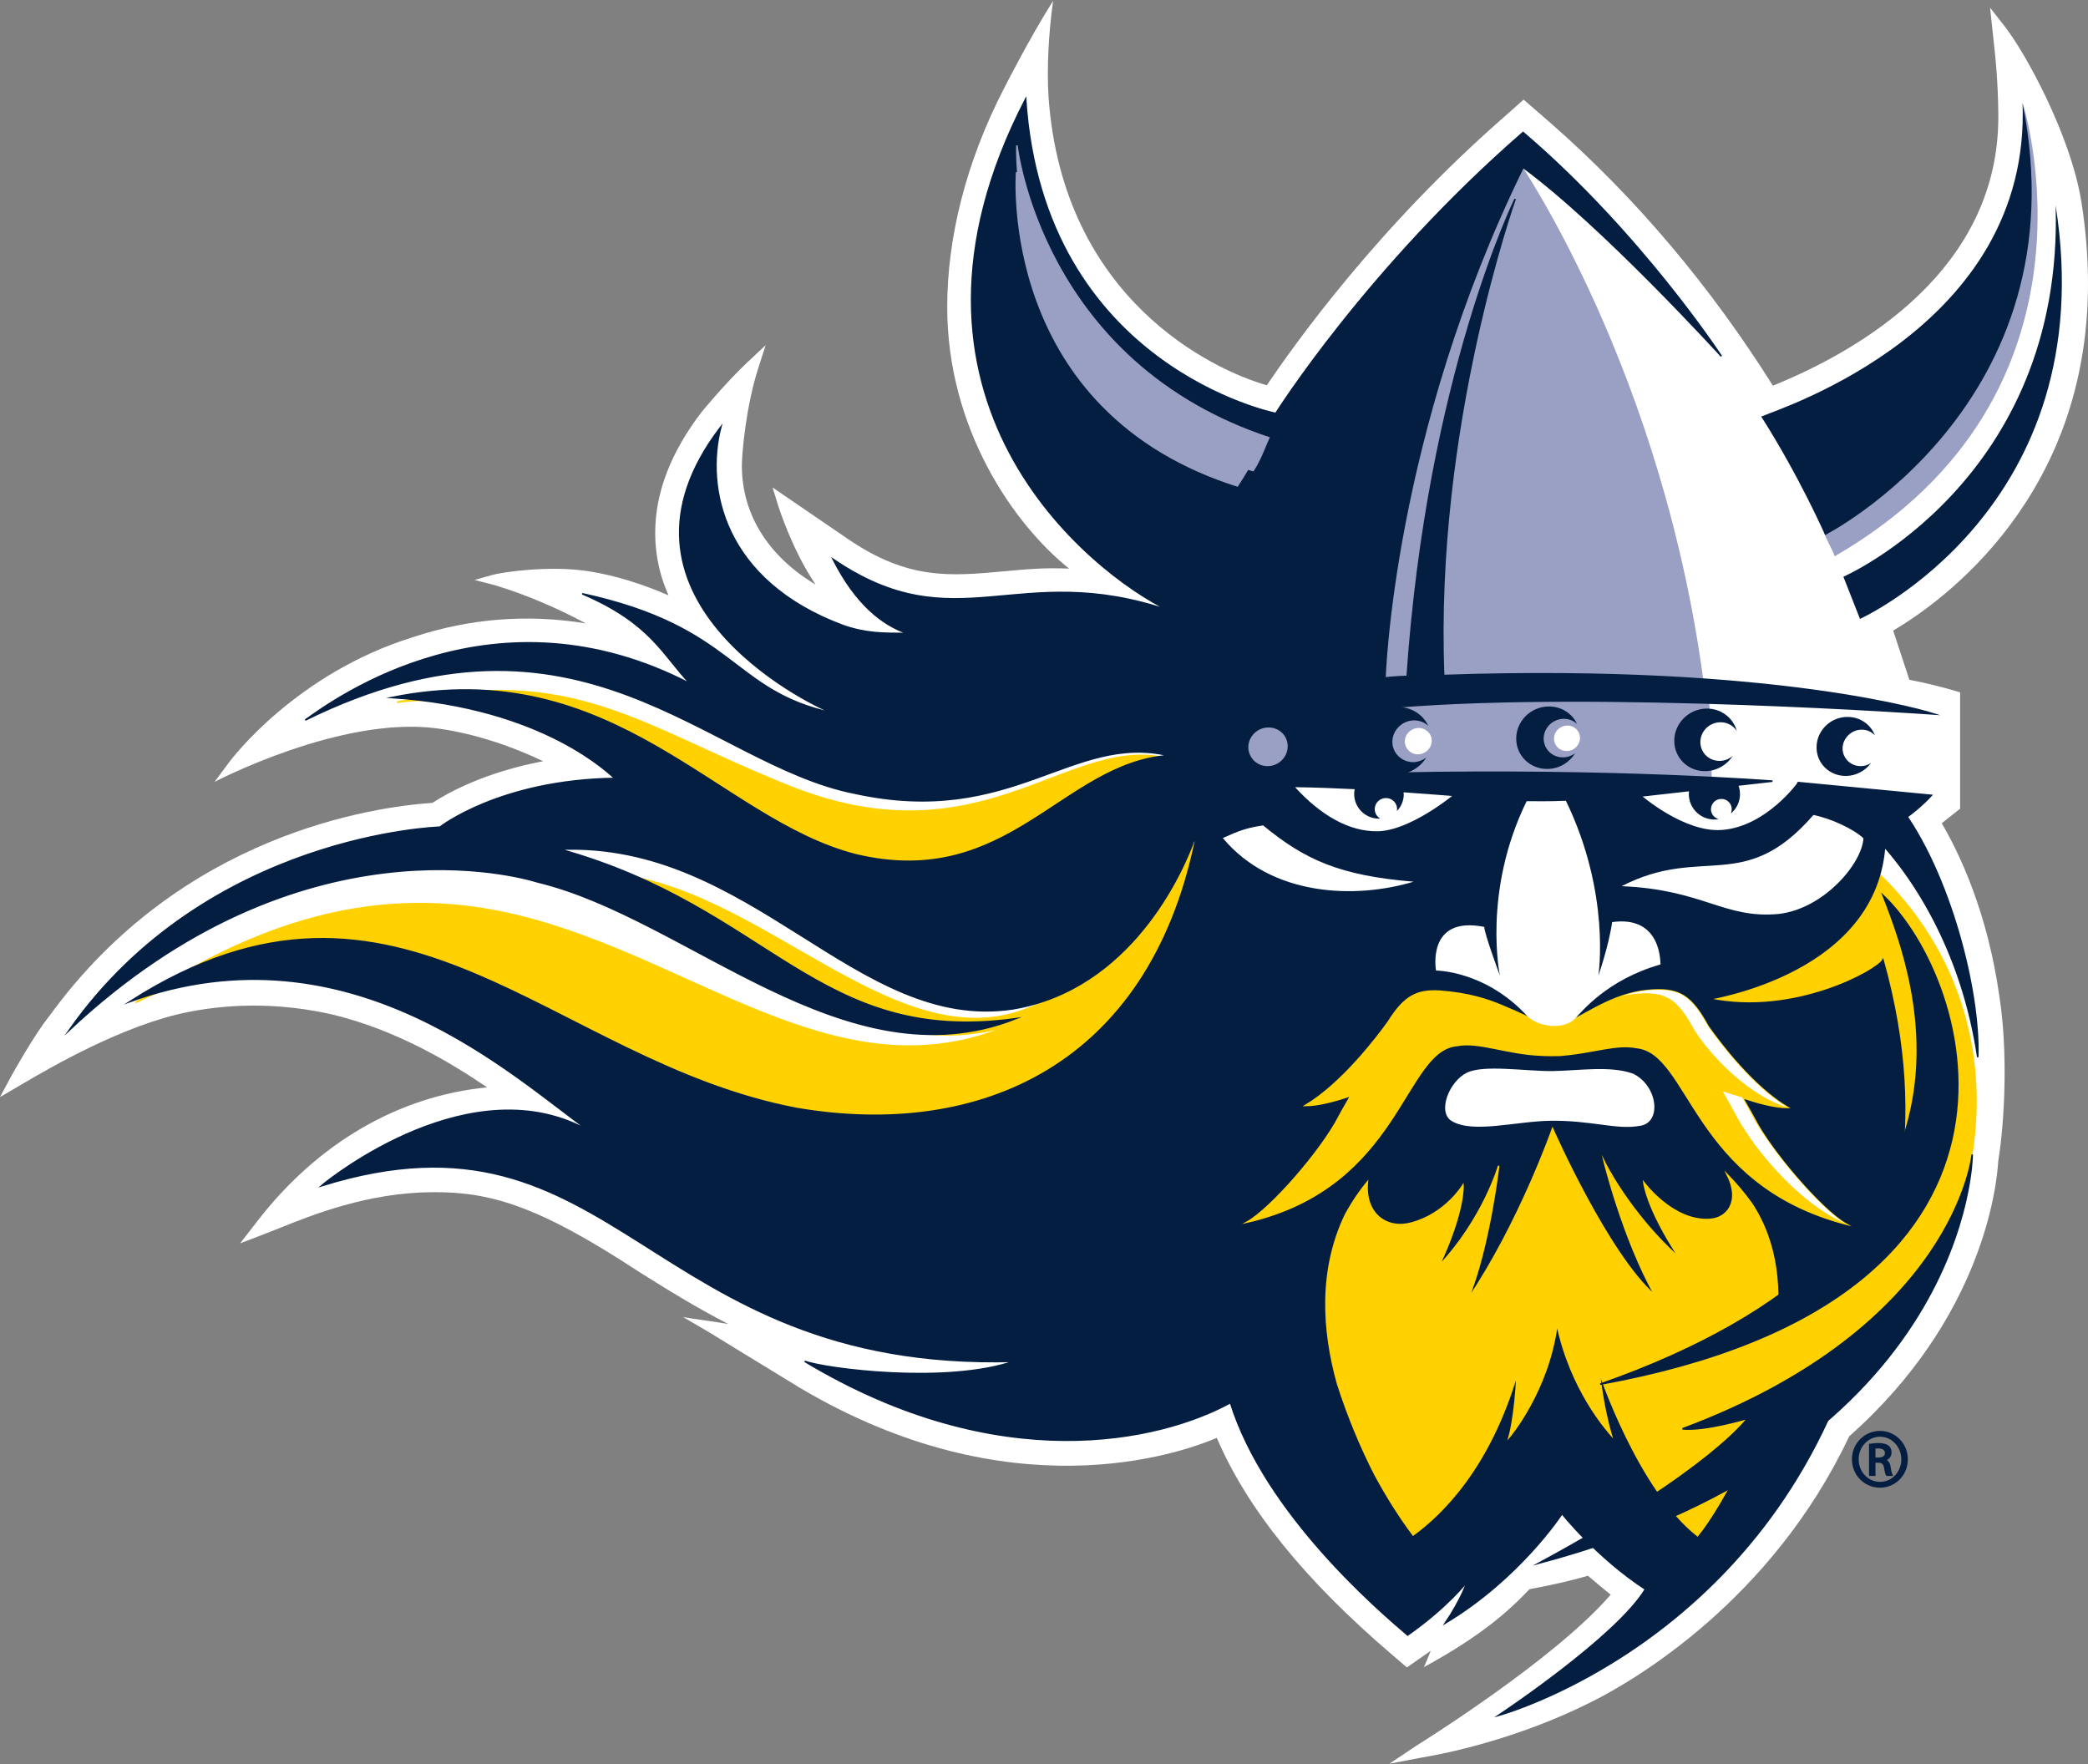 <?xml version="1.0" encoding="utf-8"?>
<svg xmlns="http://www.w3.org/2000/svg" width="200px" height="169px">
<rect width="100%" height="100%" fill="#808080" stroke="none"/>
<path fill="#FFFFFF" d="M187.74,66.31c-1.69-0.51-3.21-0.88-4.85-1.2c-0.19-0.57-1.3-3.96-1.55-4.71
	c4.9-2.9,18.66-12.89,18.66-33.23c0-2.54-0.21-5.17-0.63-7.82l-0.02-0.1c-1.01-6.24-5.29-14.15-7.4-16.82l-1.33-1.69l0.28,2.61
	c0.25,2.26,0.48,4.4,0.51,7.65c0,0.07,0,0.14,0,0.21c0,14.69-13.3,22.37-21.59,25.73c-6-9.53-13.1-17.95-21.14-25.02
	c0,0-1.15-1-1.15-1c0,0-1.59-1.38-1.59-1.38l-1.57,1.4c-12.43,10.8-20.43,22.13-23.03,25.96c-5.17-1.47-19.56-8.24-20.91-27.67
	c-0.16-2.79,0-5.9,0.44-9.15c-2.34,3.71-4.69,8.37-4.69,8.37c-3.7,7.15-5.45,14.42-5.45,20.95c0,11.63,6.31,20.76,11.67,25.06
	c-2.42-0.09-3.97,0.05-6.33,0.27c-5.09,0.46-9.09,0.82-14.83-3.09L74,46.69l0.52,1.69c0.07,0.22,1.36,4.3,3.6,7.61
	c-4.51-2.69-7.06-6.71-7.06-11.38c0-1.14,0.38-5.62,1.55-9.28l0.73-2.27l-1.74,1.63c-2.14,2.02-4.3,4.66-4.4,4.78
	c-2.95,3.85-4.44,7.73-4.44,11.56c0,1.24,0.15,2.46,0.45,3.63c0.19,0.78,0.48,1.56,0.82,2.36c-2.52-1.08-5.04-1.9-7.68-2.31
	c-3.54-0.55-8.03,0.03-9.27,0.38c-0.9,0.26-1.62,0.46-1.62,0.46l1.94,0.5c3.38,1.02,6.5,2.47,8.71,3.66
	c-5.51-0.9-11.06-0.5-16.53,1.31C28.36,64.5,22.22,72.65,21.96,72.99l-1.41,1.9c0.1-0.05,12.16-6.36,21.32-5.12
	c3.63,0.47,7.4,1.81,10.15,3.14c-5.63,1.07-9.17,3.05-10.6,3.99c-5.6,0.38-24.04,2.96-36.68,20.4c-1.5,1.86-3.59,5.65-3.68,5.81
	L0,105.08l2.39-1.4c2.33-1.36,9.41-5.52,15.65-6.75c4.51-0.89,9.17-0.81,13.83,0.25c6.02,1.46,11.14,4.49,14.79,6.97
	c-8.44,0.82-16.22,5.3-22.03,12.84L23,119.09c1.33-0.5,2.58-0.99,3.7-1.43c3.19-1.29,8.53-3.44,14.73-3.47
	c5.35-0.03,9.85,1.13,19.58,7.5l0.09,0.06c2.73,1.72,5.55,3.47,8.66,5.07c-0.47-0.11-3.92-0.57-4.33-0.67l2.53,1.48l2.49,1.53
	l6.17,3.77c20.19,11.97,36.36,6.32,39.93,4.79c2.91,6.79,8.39,13.6,16.8,20.78l1.41,1.21c0,0,1.96-1.37,2.28-1.59
	c-0.24,0.65-0.65,1.56-0.65,1.56c5.43-2.96,8.09-5.33,10.11-7.46c2.36-0.45,4.19-0.87,5.6-1.29c0.39,0.33,1.56,1.31,1.56,1.31
	s0.31,0.26,0.62,0.5c-5.38,6.26-18.5,14.39-18.63,14.48l-2.56,1.71l3.11-0.59c2-0.33,9.09-1.7,16.4-5.41
	c3.88-1.96,17.08-9.58,24.53-25.36c12.75-11.29,14.13-23.91,14.27-26.33c0.65-4.04,0.92-10.58,0.12-15.74
	c-1.13-8.12-3.84-13.76-5.53-16.65c0.52-0.41,1.76-1.39,1.76-1.39l0-0.3V66.31z"/>
<path fill="#FFD100" stroke="#FFD100" stroke-width="0.148" stroke-miterlimit="10" d="M161.27,95.83
	c8.81,4.68,18.34-1.31,18.34-1.31s5.77,19.05-5.21,39.89c16.61-13.01,20.76-36.72,4.95-51.3C177.99,84.02,180.33,89.4,161.27,95.83
	 M38.02,67.26c17.11-3.62,23.02,2.25,37.69,8.09c18.8,7.48,26.99-5.57,36.72-2.53c3.39,4.12-17.34,15.71-24.04,14.01
	C71.25,82.06,54.26,65,38.02,67.26 M12.99,96.03c15.38-10.32,27.55-10.94,38.43-7.84c16.27,4.63,29.51,16.7,45.18,10.06
	c-14.86,4.43-25.96-9.21-41.98-14.49c15.51-1.87,29.08,17.05,42.45,13.31c11.12-3.24,17.48-16.55,17.48-16.55
	s-0.33,28.81-32.49,28.48C49.89,108.65,38.63,83.08,12.99,96.03"/>
<path fill="#9AA0C3" d="M163.93,73.37c-1.28,0.09-2.34-0.87-2.38-2.11c-0.04-1.25,0.96-2.33,2.23-2.4l-0.08-2.36l-0.37-0.01
	c-3.82-30.89-17.98-51.22-17.98-51.22s-13.12,21.17-14.33,50.98c-0.08,1.75-0.28,6.13-0.08,8.48c10.16-0.12,28.34-0.24,33.04,0.31
	L163.93,73.37z"/>
<path fill="#041E42" stroke="#041E42" stroke-width="0.148" stroke-miterlimit="10" d="M164.91,79.57
	c-3.62,0.26-7.75-3.33-7.75-3.33l4.71-0.53c-0.01,0.09-0.03,0.18-0.03,0.27c-0.04,1.31,0.99,2.4,2.3,2.44
	c0.07,0,0.13-0.01,0.19-0.01c-0.32-0.19-0.53-0.54-0.52-0.93c0.03-0.6,0.51-1.05,1.1-1.03c0.59,0.01,1.06,0.5,1.04,1.09
	c0,0.05-0.01,0.1-0.02,0.15c0.39-0.4,0.64-0.94,0.66-1.55c0.01-0.33-0.05-0.65-0.16-0.94l3.35-0.38c0,0-15.16-1.19-36.18-0.76
	c-0.63,0.01-0.92-1.61-0.86-3.21c0.49-0.58,0.78-0.89,0.78-0.89s-0.24-0.13-0.66-0.36c0.16-1.03,0.49-1.85,0.99-1.89
	c19.48-1.6,51.41,0.68,51.41,0.68s-14.83-4.79-46.98-3.69c-0.95-23.78,6.85-45.64,6.85-45.64s-8.39,17.04-10.34,45.73
	c-0.85,0.01-2.13,0.14-2.13,0.14s0.67-23.26,13.23-48.9c7.66,5.63,18.99,18.09,18.99,18.09s-7.73-11.82-18.99-21.43
	C130.98,25.64,122.2,39.6,122.2,39.6S99.93,35.17,98.24,9.49c-14.83,28.65,6.17,45.34,13.73,48.99
	c-14.55-4.96-20.33,3.15-32.17-4.91c2.21,4.34,4.73,6.28,7.14,7.11c-2.46-0.01-4.02,0-6.24-0.78c-11.38-4.27-13.18-13.11-11.66-19
	C56.65,57.07,77.25,67.4,79.82,68.31c-9.87-2.1-9.24-8.22-24.05-11.44c6.68,2.86,7.73,5.93,10.37,8.64
	c-18.69-9.72-33.96,1.35-36.9,3.46c26.32-12.95,38.44,4.22,52.66,7.01c15.11,3.29,20.77-5.81,30.07-3.61
	c-10.19,0.74-15.33,12.96-29.93,9.52c-13.22-3.33-23.16-19.37-44.5-15.08c14.63,0.96,20.93,7.42,21.36,7.75
	c-11.05,0.16-16.76,4.67-16.76,4.67S19.88,79.87,6.65,98.65c22.14-20.76,43.3-14.66,44.83-14.18c14.43,3.47,29.46,19.5,45.78,13.11
	c-18.94,2.61-23.52-10.67-43.65-16.24c18.44-0.81,28.47,17.58,43.46,15.28c11.16-1.89,16.14-12.87,17.38-16.37
	c0.01,0.13,0.02,0.25,0.04,0.38c-4.49,21.4-20.56,28.54-38.15,25.55c-23.67-4.48-38.08-26.77-63.87-10.26
	c21.21-7.65,36.81,7.34,44.06,12.46c-11.24-6.47-24.95,4.52-25.72,5.19c28.4-8.85,30.93,17.81,66.31,16.82
	c-6.43,2.23-17.99,0.74-20.04,0c18.62,11.2,34.05,7.64,40.78,3.96c3.32,10.58,14.14,19.84,16.97,22.26
	c3.84-2.69,5.72-5.14,5.72-5.14s-0.58,1.73-2.11,3.99c7.15-4.28,11.18-10.48,11.18-10.48s3.31,4.18,7.99,7.24
	c-2.82,4.63-14.07,12.08-14.07,12.08s25.71-6.92,34.39-35.85c2.89-9.64,7.07-19.9,2.43-36.5c-0.5,0.99-8.48,5.46-16.64,3.74
	c1.42-0.29,17.2-3.11,16.83-16.17c2.65-1.28,4.45-3.34,4.45-3.34l-12.72-1.22C172.28,74.97,169.21,79.27,164.91,79.57 M178.6,79.14
	c4.64,4.31,9.37,12.09,10.84,22.12c0.22-6.3-2.66-17.7-7.53-24.11C180.81,77.8,179.04,78.92,178.6,79.14"/>
<path fill="#041E42" stroke="#041E42" stroke-width="0.146" stroke-miterlimit="10" d="M180.54,139.86v-0.02
	c0.32-0.09,0.57-0.33,0.57-0.72c0-0.28-0.09-0.48-0.27-0.61c-0.18-0.13-0.47-0.22-0.91-0.22c-0.35,0-0.59,0.04-0.83,0.07v2.94h0.47
	v-1.27h0.33c0.37,0,0.56,0.14,0.63,0.52c0.06,0.39,0.13,0.66,0.2,0.75h0.49c-0.05-0.09-0.12-0.27-0.19-0.73
	C180.98,140.14,180.8,139.91,180.54,139.86z M179.91,139.68h-0.34v-1c0.08-0.01,0.19-0.02,0.34-0.02c0.53,0,0.71,0.26,0.71,0.52
	C180.63,139.54,180.3,139.68,179.91,139.68z M180.08,137.13h-0.01c-1.44,0-2.61,1.17-2.61,2.64c0,1.49,1.17,2.65,2.61,2.65
	c1.45,0,2.6-1.16,2.6-2.65C182.67,138.31,181.52,137.13,180.08,137.13z M180.08,142.01c-1.17,0-2.12-0.98-2.12-2.24
	c0-1.23,0.95-2.23,2.11-2.23h0.01c1.17,0,2.11,1,2.11,2.24C182.19,141.02,181.25,142.02,180.08,142.01z"/>
<path fill="#9AA0C3" d="M121.56,41.86c-4.98-1.65-9.34-4.15-12.97-7.42c-2.9-2.62-5.34-5.73-7.25-9.26
	c-3.26-6.01-3.85-11.2-3.86-11.26l-0.15,0.01c0,0.02-0.04,0.99,0.08,2.56l-0.11,0c0,0.06-0.43,5.79,1.96,12.33
	c1.4,3.84,3.49,7.21,6.21,10.01c3.39,3.5,7.78,6.12,13.03,7.78l0.05,0.02l0.03-0.05c0.33-0.5,0.67-1.05,0.98-1.57
	c0.15,0.04,0.3,0.09,0.45,0.13l0.05,0.01l0.03-0.04c0.51-0.77,0.86-1.61,1.14-2.29c0.14-0.33,0.25-0.62,0.37-0.86l0.04-0.08
	L121.56,41.86 M123.34,71.52c-0.02,1.02-0.88,1.86-1.92,1.86c-1.04,0.01-1.86-0.82-1.85-1.85c0.03-1.01,0.88-1.85,1.92-1.85
	C122.54,69.67,123.37,70.49,123.34,71.52 M174.74,51.08c23.72-18.98,19-41.24,19-41.24s8.97,27.86-18,43.44
	C175.42,52.45,174.93,51.64,174.74,51.08"/>
<path fill="#041E42" d="M168.7,39.9c3.67,5.76,6.12,11.35,6.12,11.35s24.69-12.55,18.91-41.4C194.57,31.49,170.52,39.11,168.7,39.9
	 M176.57,55.24l1.59,4.04c0,0,23.32-10.54,18.74-39.61C197.69,46.03,176.57,55.24,176.57,55.24 M135.4,73
	c-1.11,0.02-2.03-0.85-2.03-1.94c0-1.1,0.91-2.03,2.04-2.06c0.55-0.01,1.04,0.19,1.4,0.52c-0.52-1.1-1.66-1.84-3-1.8
	c-1.82,0.05-3.29,1.54-3.29,3.33c0,1.78,1.46,3.19,3.29,3.13c1.19-0.03,2.23-0.68,2.81-1.63C136.29,72.81,135.87,72.98,135.4,73
	 M164.76,72.88c-1.04,0.03-1.89-0.77-1.89-1.8c0-1.02,0.84-1.88,1.89-1.9c0.68-0.02,1.27,0.32,1.6,0.84
	c-0.34-1.27-1.53-2.19-2.95-2.15c-1.69,0.05-3.04,1.43-3.04,3.09c0,1.65,1.35,2.96,3.04,2.9c1.08-0.03,2.03-0.62,2.57-1.47
	C165.66,72.68,165.23,72.86,164.76,72.88 M178.28,73.38c-0.99,0.03-1.78-0.73-1.79-1.69c0.01-0.96,0.81-1.77,1.78-1.8
	c0.53-0.02,1,0.2,1.32,0.54c-0.41-1.06-1.47-1.8-2.71-1.76c-1.59,0.04-2.88,1.34-2.88,2.91c-0.01,1.56,1.28,2.79,2.88,2.74
	c0.96-0.03,1.81-0.52,2.34-1.24C178.95,73.26,178.63,73.37,178.28,73.38 M149.75,72.54c-1.04,0.03-1.88-0.77-1.89-1.79
	c0-1.02,0.84-1.87,1.89-1.9c0.51-0.01,0.97,0.17,1.31,0.49c-0.48-1.02-1.54-1.71-2.78-1.67c-1.69,0.04-3.05,1.42-3.05,3.08
	c0,1.65,1.36,2.95,3.05,2.9c1.1-0.03,2.06-0.63,2.59-1.5C150.56,72.38,150.17,72.53,149.75,72.54"/>
<path fill="#FFD100" stroke="#FFD100" stroke-width="0.148" stroke-miterlimit="10" d="M168.02,107.11
	c-0.25-0.48-0.86-1.51-1.12-1.98c1.25,0.43,3.03,0.95,4.34,0.95c-3.35-2.01-6.42-6.06-7.63-7.77c-1.57-2.87-2.7-3.62-5.28-3.48
	c-3.44,0.17-5.94,2.05-7.95,3.01c-0.94,0.33-2.51,0.61-3.9-0.35c-1.05-0.49-1.87-0.86-2.54-1.13c-1.46-0.63-3.34-1.22-6.01-1.42
	c-2.17-0.13-3.39,0.43-4.95,2.94c-1.11,1.54-4.43,5.9-7.94,8.01c1.31,0,3.1-0.52,4.35-0.95c-0.26,0.47-0.88,1.52-1.12,1.99
	c-1.66,3.24-6.5,8.82-8.82,10.13c14.78-3.41,14.92-16.46,20.11-16.92c2.07-0.41,4.75,0.79,8.01,0.92c0.2,0.03,1.85,0.06,2.27-0.02
	c2.81-0.25,5.01-1.08,6.88-0.71c5.2,0.46,5.27,13.03,20.11,16.92C174.53,115.94,169.67,110.35,168.02,107.11 M167.77,115.27
	c-0.75-1.04-1.51-1.92-2.32-2.76c1.32,2.62-0.04,4.2-1.67,4.29c-3.53,0.25-6.32-3.53-6.32-3.53s0.24,2.44,3.41,7.23
	c-4.82-4.31-7.21-9.24-7.21-9.24s1.77,7.28,4.86,12.82c-4.54-3.97-9.81-15.97-9.81-15.97s-3.16,9.03-8.11,16.35
	c2.06-4.99,2.95-12.8,2.95-12.8s-1.46,5.07-5.72,9.59c2.49-5.29,2.3-7.73,2.3-7.73s-1.66,2.75-4.92,3.62
	c-2.33,0.66-4.52-0.81-4.24-3.92c-0.61,0.74-1.35,1.77-2.09,3.12c-2.55,5.32-2.18,11.09-0.77,16.16c1.05,3.3,2.33,6.28,3.58,8.72
	c1.28,2.39,2.5,4.19,3.16,5.11l0.51,0.69c2.73-1.99,7.27-6.38,9.95-15.41c-0.19,4.13-0.76,6.05-0.76,6.05s3.77-4.41,4.59-10.83
	c1.32,6.29,4.74,10.1,5.2,10.64c-0.87-2.98-1.15-6.05-1.15-6.05s3.75,11.25,9.41,15.67c1.13-1.39,3.01-4.38,4.76-8.27
	c-0.59,0.38-1.21,0.74-1.87,1.07C169.23,133.87,172.85,122.97,167.77,115.27 M165.31,128.68c0,0-0.11,4.22-0.84,7.39
	c30.63-11.3,23.55-31.05,22.76-34.52C187.81,121.5,165.31,128.68,165.31,128.68"/>
<path fill="#FFFFFF" d="M137.14,70.95c0,0.7-0.59,1.28-1.29,1.3c-0.71,0.02-1.28-0.53-1.29-1.23c0-0.69,0.57-1.27,1.29-1.29
	C136.55,69.7,137.14,70.25,137.14,70.95 M151.34,70.68c0,0.67-0.55,1.24-1.24,1.25c-0.7,0.02-1.25-0.5-1.25-1.19
	c0-0.66,0.56-1.23,1.25-1.24C150.78,69.47,151.34,70,151.34,70.68 M117.13,80.27c0.86-0.35,1.84-0.94,3.86-1.21
	c3.99,3.29,7.34,4.81,14.41,5.39C129.82,86.13,121.8,85.87,117.13,80.27 M134.44,75.89c0.01,0.08,0.02,0.16,0.02,0.25
	c-0.02,0.61-0.27,1.15-0.66,1.55c0.01-0.05,0.02-0.1,0.02-0.16c0.02-0.59-0.45-1.08-1.03-1.09c-0.59-0.02-1.09,0.43-1.11,1.03
	c-0.01,0.4,0.2,0.74,0.52,0.93c-0.06,0-0.13,0.01-0.19,0.01c-1.31-0.04-2.34-1.13-2.3-2.44c0-0.13,0.03-0.26,0.05-0.38
	c-1.87-0.09-3.84-0.17-5.71-0.19c2.43,2.66,5.15,4.26,7.89,4.22c3.06-0.03,7.15-3.38,7.15-3.38S137.18,76.08,134.44,75.89
	 M155.33,84.88c7.73-3.99,11.73,0.83,18.37-6.82c1.66,0.33,3.83,1.33,4.79,2.23c-0.13,2.42-3.79,6.75-8.11,7.25
	C165.14,88.03,163.14,85.2,155.33,84.88 M150.88,97.55c0.56-0.57,3.05-3.73,8.17-5.17c-0.02-0.14,0.13-4.72-4.63-4.06
	c-0.33,2.31-1.32,5.13-1.32,5.13s1.23-7.81-3.11-16.75c-1.55,0.07-2.97,0.04-3.76,0.04c-4.26,8.68-2.56,16.71-2.56,16.71
	s-1.5-4.05-1.5-4.67c-5.58-1.11-4.62,4.18-4.62,4.18s4.7,0,8.7,4.32C147.35,98.41,149.81,98.67,150.88,97.55 M163.58,98.26
	c-1.55-2.83-2.68-3.58-5.26-3.44c-1.09,0.05-2.09,0.28-3.01,0.6c0.56-0.14,1.17-0.23,1.82-0.27c2.48-0.13,3.57,0.59,5.07,3.33
	c0.91,1.63,4.66,6.23,9.02,7.6C167.87,104.05,164.77,99.96,163.58,98.26 M167.71,106.62c-0.18-0.35-0.55-0.99-0.85-1.52
	c-0.66-0.18-1.3-0.38-1.84-0.57c0.26,0.47,0.87,1.53,1.12,2.01c1.56,3.09,5.86,8.54,10.69,10.7
	C174.43,115.87,169.42,110.02,167.71,106.62 M157.04,107.84c-2.19,0.4-4.56-0.54-8.54-0.49c-3.32,0.05-7.41,1.24-9.44,0.03
	c-1.41-0.83-0.28-3.79,1.44-4.63c1.62-0.8,5.58-0.14,8.19-0.16c2.56-0.04,5.56-0.54,7.74,0.25
	C158.84,104.02,159.19,107.6,157.04,107.84"/>
<path fill="#041E42" stroke="#041E42" stroke-width="0.148" stroke-miterlimit="10" d="M153.28,132.58
	c39.46-13.86,30.39-38.41,27.09-46.82C188.99,93.95,198.3,124.41,153.28,132.58z M161.15,136.86c2.22,0.21,6.25-1.02,6.25-1.02
	s-3.45,4.93-20.01,13.89c41.45-11.02,41.52-39.15,41.52-39.15S187.33,127.08,161.15,136.86"/>
</svg>
